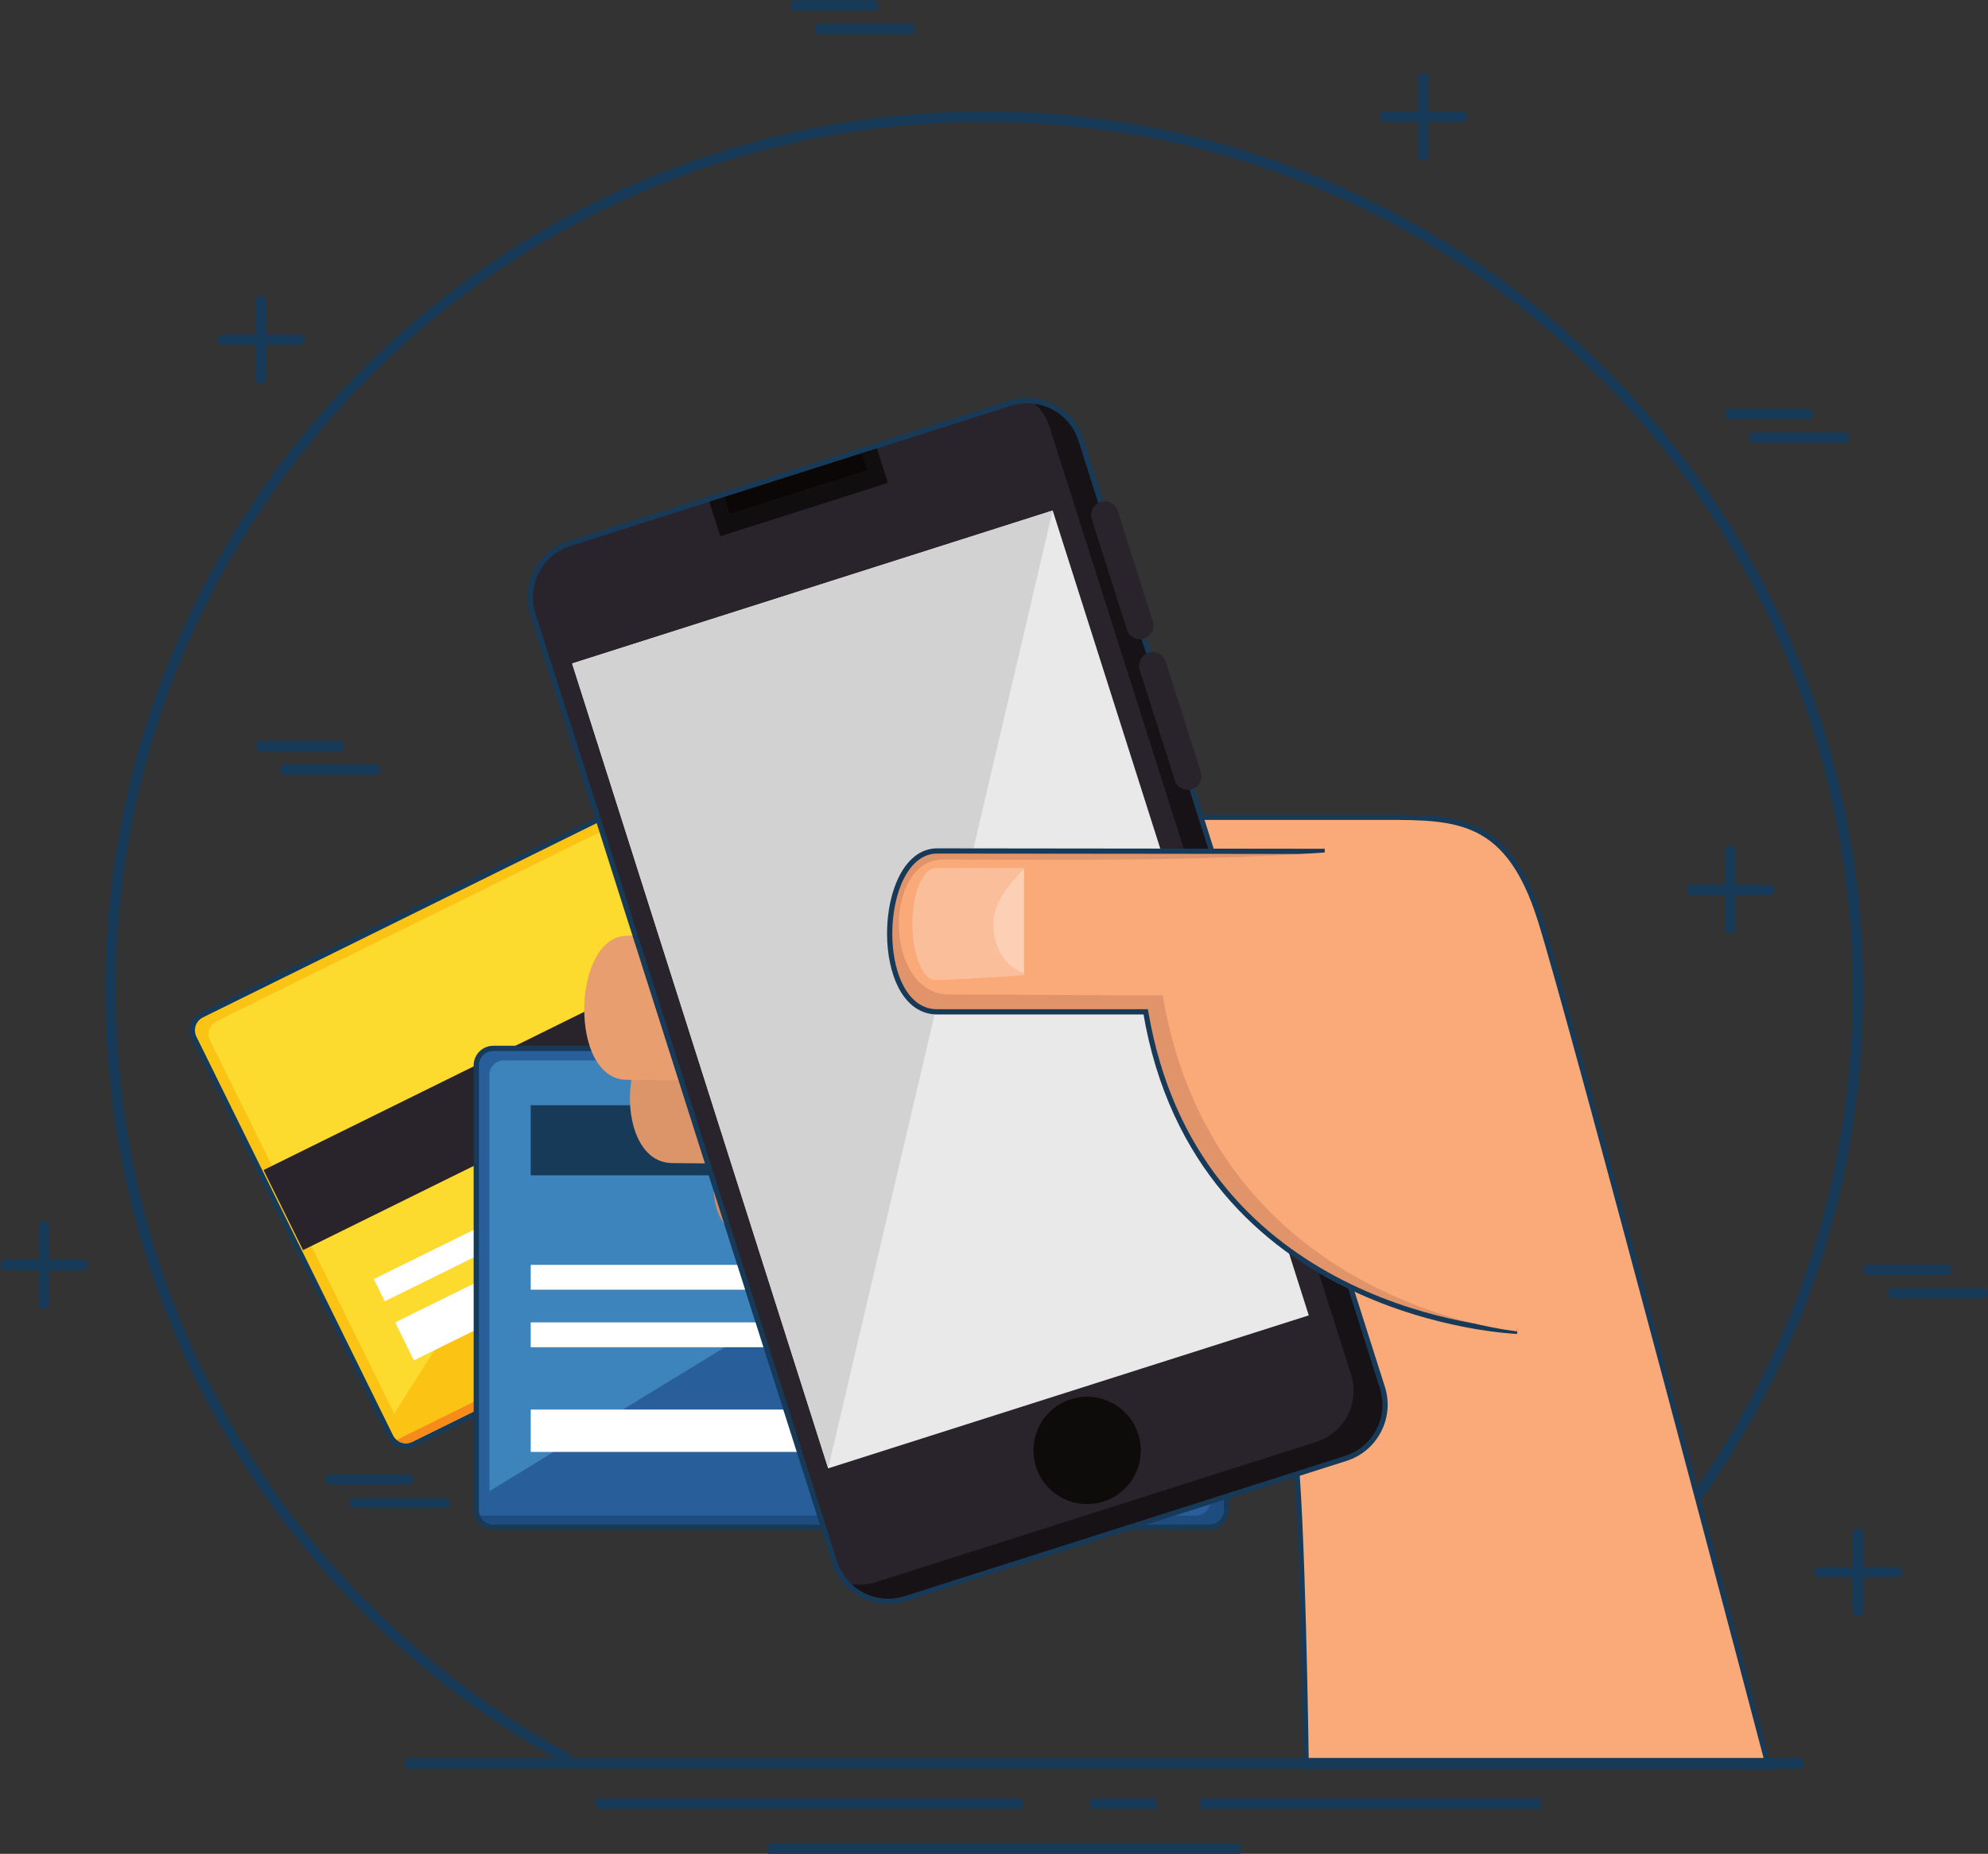 <?xml version="1.0" encoding="UTF-8"?><svg xmlns="http://www.w3.org/2000/svg" xmlns:xlink="http://www.w3.org/1999/xlink" height="354.1" preserveAspectRatio="xMidYMid meet" version="1.0" viewBox="27.9 27.2 379.8 354.1" width="379.8" zoomAndPan="magnify"><rect x="27.9" y="27.2" width="379.8" height="354.1" fill="#333333" stroke="none"/><defs><clipPath id="a"><path d="M 0 0 L 425.199 0 L 425.199 425.199 L 0 425.199 Z M 0 0"/></clipPath></defs><g><g clip-path="url(#a)"/><g><path d="M 295.668 364.23 C 348.18 335.848 383.859 280.297 383.859 216.41 C 383.859 123.672 308.676 48.488 215.938 48.488 C 123.195 48.488 48.016 123.672 48.012 216.41 C 48.016 280.297 83.691 335.848 136.203 364.23 L 137.156 362.473 C 85.266 334.422 50.012 279.535 50.016 216.41 C 50.016 170.59 68.582 129.117 98.609 99.086 C 128.641 69.059 170.113 50.488 215.938 50.488 C 261.758 50.488 303.23 69.059 333.262 99.086 C 363.289 129.117 381.859 170.59 381.859 216.41 C 381.859 279.535 346.605 334.422 294.719 362.469 L 295.668 364.23" fill="#183a59"/></g><g><path d="M 141.734 372.707 L 223.312 372.707 L 223.312 370.707 L 141.734 370.707 Z M 141.734 372.707" fill="#183a59"/></g><g><path d="M 236.328 372.707 L 248.844 372.707 L 248.844 370.707 L 236.328 370.707 Z M 236.328 372.707" fill="#183a59"/></g><g><path d="M 257.25 372.707 L 322.297 372.707 L 322.297 370.707 L 257.25 370.707 Z M 257.25 372.707" fill="#183a59"/></g><g><path d="M 174.664 381.355 L 264.957 381.355 L 264.957 379.355 L 174.664 379.355 Z M 174.664 381.355" fill="#183a59"/></g><g><path d="M 358.383 107.27 L 373.273 107.27 C 373.828 107.27 374.273 106.82 374.273 106.27 C 374.273 105.719 373.828 105.27 373.273 105.27 L 358.383 105.27 C 357.828 105.27 357.383 105.719 357.383 106.27 C 357.383 106.82 357.828 107.27 358.383 107.27" fill="#183a59"/></g><g><path d="M 363.035 111.758 L 380.258 111.758 C 380.809 111.758 381.258 111.312 381.258 110.758 C 381.258 110.207 380.809 109.758 380.258 109.758 L 363.035 109.758 C 362.484 109.758 362.035 110.207 362.035 110.758 C 362.035 111.312 362.484 111.758 363.035 111.758" fill="#183a59"/></g><g><path d="M 384.91 270.746 L 399.805 270.746 C 400.355 270.746 400.805 270.297 400.805 269.746 C 400.805 269.195 400.355 268.746 399.805 268.746 L 384.91 268.746 C 384.359 268.746 383.91 269.195 383.91 269.746 C 383.91 270.297 384.359 270.746 384.91 270.746" fill="#183a59"/></g><g><path d="M 389.562 275.234 L 406.785 275.234 C 407.336 275.234 407.785 274.789 407.785 274.234 C 407.785 273.684 407.336 273.234 406.785 273.234 L 389.562 273.234 C 389.012 273.234 388.562 273.684 388.562 274.234 C 388.562 274.789 389.012 275.234 389.562 275.234" fill="#183a59"/></g><g><path d="M 179.867 29.242 L 194.762 29.242 C 195.312 29.242 195.762 28.797 195.762 28.242 C 195.762 27.691 195.312 27.242 194.762 27.242 L 179.867 27.242 C 179.316 27.242 178.867 27.691 178.867 28.242 C 178.867 28.797 179.316 29.242 179.867 29.242" fill="#183a59"/></g><g><path d="M 184.523 33.734 L 201.742 33.734 C 202.297 33.734 202.742 33.285 202.742 32.734 C 202.742 32.184 202.297 31.734 201.742 31.734 L 184.523 31.734 C 183.969 31.734 183.523 32.184 183.523 32.734 C 183.523 33.285 183.969 33.734 184.523 33.734" fill="#183a59"/></g><g><path d="M 77.738 170.738 L 92.629 170.738 C 93.184 170.738 93.629 170.289 93.629 169.738 C 93.629 169.188 93.184 168.738 92.629 168.738 L 77.738 168.738 C 77.184 168.738 76.738 169.188 76.738 169.738 C 76.738 170.289 77.184 170.738 77.738 170.738" fill="#183a59"/></g><g><path d="M 82.391 175.227 L 99.609 175.227 C 100.164 175.227 100.609 174.781 100.609 174.227 C 100.609 173.676 100.164 173.227 99.609 173.227 L 82.391 173.227 C 81.84 173.227 81.391 173.676 81.391 174.227 C 81.391 174.781 81.84 175.227 82.391 175.227" fill="#183a59"/></g><g><path d="M 91 310.82 L 105.895 310.82 C 106.445 310.82 106.895 310.371 106.895 309.82 C 106.895 309.27 106.445 308.82 105.895 308.82 L 91 308.82 C 90.449 308.82 90 309.27 90 309.82 C 90 310.371 90.449 310.82 91 310.82" fill="#183a59"/></g><g><path d="M 95.656 315.309 L 112.875 315.309 C 113.43 315.309 113.875 314.863 113.875 314.309 C 113.875 313.758 113.43 313.309 112.875 313.309 L 95.656 313.309 C 95.102 313.309 94.656 313.758 94.656 314.309 C 94.656 314.863 95.102 315.309 95.656 315.309" fill="#183a59"/></g><g><path d="M 292.445 50.488 L 307.188 50.488 C 307.738 50.488 308.188 50.039 308.188 49.488 C 308.188 48.938 307.738 48.488 307.188 48.488 L 292.445 48.488 C 291.895 48.488 291.445 48.938 291.445 49.488 C 291.445 50.039 291.895 50.488 292.445 50.488" fill="#183a59"/></g><g><path d="M 298.816 42.117 L 298.816 56.859 C 298.816 57.41 299.266 57.859 299.816 57.859 C 300.367 57.859 300.816 57.41 300.816 56.859 L 300.816 42.117 C 300.816 41.566 300.367 41.117 299.816 41.117 C 299.266 41.117 298.816 41.566 298.816 42.117" fill="#183a59"/></g><g><path d="M 351.09 198.191 L 365.828 198.191 C 366.383 198.191 366.828 197.742 366.828 197.191 C 366.828 196.641 366.383 196.191 365.828 196.191 L 351.09 196.191 C 350.535 196.191 350.09 196.641 350.09 197.191 C 350.09 197.742 350.535 198.191 351.09 198.191" fill="#183a59"/></g><g><path d="M 357.461 189.82 L 357.461 204.559 C 357.461 205.113 357.906 205.559 358.461 205.559 C 359.012 205.559 359.461 205.113 359.461 204.559 L 359.461 189.82 C 359.461 189.27 359.012 188.82 358.461 188.82 C 357.906 188.82 357.461 189.27 357.461 189.82" fill="#183a59"/></g><g><path d="M 375.488 328.512 L 390.23 328.512 C 390.781 328.512 391.23 328.062 391.23 327.512 C 391.23 326.961 390.781 326.512 390.23 326.512 L 375.488 326.512 C 374.938 326.512 374.488 326.961 374.488 327.512 C 374.488 328.062 374.938 328.512 375.488 328.512" fill="#183a59"/></g><g><path d="M 381.859 320.141 L 381.859 334.879 C 381.859 335.434 382.305 335.879 382.859 335.879 C 383.41 335.879 383.859 335.434 383.859 334.879 L 383.859 320.141 C 383.859 319.59 383.41 319.141 382.859 319.141 C 382.305 319.141 381.859 319.59 381.859 320.141" fill="#183a59"/></g><g><path d="M 28.945 269.848 L 43.684 269.848 C 44.238 269.848 44.684 269.402 44.684 268.848 C 44.684 268.297 44.238 267.848 43.684 267.848 L 28.945 267.848 C 28.395 267.848 27.945 268.297 27.945 268.848 C 27.945 269.402 28.395 269.848 28.945 269.848" fill="#183a59"/></g><g><path d="M 35.316 261.48 L 35.316 276.219 C 35.316 276.77 35.762 277.219 36.316 277.219 C 36.867 277.219 37.316 276.77 37.316 276.219 L 37.316 261.48 C 37.316 260.93 36.867 260.48 36.316 260.48 C 35.762 260.48 35.316 260.93 35.316 261.48" fill="#183a59"/></g><g><path d="M 70.367 93.07 L 85.105 93.07 C 85.66 93.07 86.105 92.621 86.105 92.07 C 86.105 91.516 85.66 91.07 85.105 91.07 L 70.367 91.07 C 69.816 91.07 69.367 91.516 69.367 92.07 C 69.367 92.621 69.816 93.07 70.367 93.07" fill="#183a59"/></g><g><path d="M 76.738 84.699 L 76.738 99.438 C 76.738 99.992 77.184 100.438 77.738 100.438 C 78.289 100.438 78.738 99.992 78.738 99.438 L 78.738 84.699 C 78.738 84.148 78.289 83.699 77.738 83.699 C 77.184 83.699 76.738 84.148 76.738 84.699" fill="#183a59"/></g><g><path d="M 105.453 303.383 C 104.203 303.383 103.086 302.688 102.535 301.566 L 64.977 225.434 C 64.594 224.652 64.535 223.773 64.812 222.949 C 65.094 222.129 65.676 221.465 66.453 221.078 L 189.129 160.566 C 189.582 160.344 190.066 160.23 190.566 160.23 C 191.812 160.23 192.93 160.926 193.48 162.043 L 231.039 238.18 C 231.832 239.785 231.168 241.738 229.562 242.531 L 106.887 303.047 C 106.434 303.27 105.953 303.383 105.453 303.383" fill="#fbc313"/></g><g><path d="M 190.566 159.73 C 189.988 159.73 189.43 159.859 188.906 160.117 L 66.234 220.629 C 65.336 221.074 64.664 221.84 64.34 222.789 C 64.02 223.738 64.086 224.754 64.531 225.652 L 102.086 301.789 C 102.723 303.078 104.012 303.883 105.453 303.883 C 106.027 303.883 106.586 303.75 107.109 303.492 L 229.781 242.98 C 231.637 242.066 232.402 239.812 231.484 237.961 L 193.93 161.82 C 193.293 160.531 192.004 159.73 190.566 159.73 M 190.566 160.73 C 191.578 160.73 192.555 161.293 193.035 162.266 L 230.59 238.402 C 231.262 239.762 230.703 241.41 229.34 242.086 L 106.664 302.598 C 106.273 302.789 105.859 302.883 105.453 302.883 C 104.438 302.883 103.461 302.316 102.98 301.348 L 65.426 225.211 C 64.754 223.848 65.312 222.199 66.676 221.527 L 189.352 161.016 C 189.742 160.82 190.156 160.73 190.566 160.73" fill="#183a59"/></g><g><path d="M 103.211 297.246 L 87.395 265.191 L 118.391 249.902 L 118.391 262.094 L 99.305 271.512 L 101.402 275.766 L 118.391 267.387 L 118.391 272.379 L 103.387 279.781 L 106.965 287.039 L 110.887 285.105 L 103.211 297.246 M 79.852 249.898 L 68.031 225.934 C 67.359 224.57 67.918 222.922 69.281 222.25 L 142.449 186.16 L 148.746 205.953 L 147.664 205.953 C 142.242 205.953 139.422 213.34 139.523 220.461 L 126.371 226.949 L 122.141 226.949 C 120.074 226.949 118.391 228.633 118.391 230.699 L 118.391 230.887 L 79.852 249.898" fill="#fdda2e"/></g><g><path d="M 189.352 161.016 L 189.309 161.035 C 189.59 161.273 189.828 161.57 190 161.922 L 227.559 238.059 C 228.23 239.422 227.672 241.066 226.309 241.738 L 103.676 302.234 C 104.484 302.914 105.656 303.098 106.664 302.598 L 229.34 242.086 C 230.703 241.41 231.262 239.762 230.59 238.402 L 193.035 162.266 C 192.359 160.902 190.715 160.344 189.352 161.016" fill="#f68b1b"/></g><g><path d="M 213.195 203.137 L 85.793 265.98 L 78.25 250.688 L 205.652 187.844 L 213.195 203.137" fill="#29242c"/></g><g><path d="M 216.984 232.77 L 106.965 287.039 L 103.387 279.781 L 213.402 225.512 L 216.984 232.77" fill="#fff"/></g><g><path d="M 175.195 239.363 L 101.402 275.766 L 99.305 271.512 L 173.098 235.109 L 175.195 239.363" fill="#fff"/></g><g><path d="M 194.652 189.895 L 169.457 202.324 L 162.934 189.098 L 188.125 176.668 L 194.652 189.895" fill="#fff"/></g><g><path d="M 122.141 318.848 C 120.348 318.848 118.891 317.387 118.891 315.598 L 118.891 230.699 C 118.891 228.906 120.348 227.449 122.141 227.449 L 258.93 227.449 C 260.723 227.449 262.18 228.906 262.18 230.699 L 262.18 315.598 C 262.18 317.387 260.723 318.848 258.93 318.848 L 122.141 318.848" fill="#285e9a"/></g><g><path d="M 258.93 226.949 L 122.141 226.949 C 120.074 226.949 118.391 228.633 118.391 230.699 L 118.391 315.598 C 118.391 317.664 120.074 319.348 122.141 319.348 L 258.93 319.348 C 260.996 319.348 262.68 317.664 262.68 315.598 L 262.68 230.699 C 262.68 228.633 260.996 226.949 258.93 226.949 M 258.93 227.949 C 260.445 227.949 261.68 229.18 261.68 230.699 L 261.68 315.598 C 261.68 317.113 260.445 318.348 258.93 318.348 L 122.141 318.348 C 120.621 318.348 119.391 317.113 119.391 315.598 L 119.391 230.699 C 119.391 229.18 120.621 227.949 122.141 227.949 L 258.93 227.949" fill="#183a59"/></g><g><path d="M 121.406 312.02 L 121.406 232.5 C 121.406 230.98 122.641 229.75 124.156 229.75 L 141.773 229.75 C 143.117 232.004 145.07 233.465 147.664 233.465 C 149.484 233.465 152.977 233.512 157.543 233.594 L 172.551 280.758 L 121.406 312.02" fill="#3d83bc"/></g><g><path d="M 258.93 227.949 L 258.883 227.949 C 259.031 228.285 259.109 228.656 259.109 229.051 L 259.109 313.945 C 259.109 315.465 257.883 316.695 256.359 316.695 L 119.621 316.695 C 120.047 317.668 121.016 318.348 122.141 318.348 L 258.93 318.348 C 260.445 318.348 261.68 317.113 261.68 315.598 L 261.68 230.699 C 261.68 229.18 260.445 227.949 258.93 227.949" fill="#1f4c7f"/></g><g><path d="M 251.895 284.973 C 251.895 286.492 250.75 287.727 249.344 287.727 L 222.309 287.727 C 220.898 287.727 219.758 286.492 219.758 284.973 L 219.758 261.32 C 219.758 259.805 220.898 258.57 222.309 258.57 L 249.344 258.57 C 250.75 258.57 251.895 259.805 251.895 261.32 L 251.895 284.973" fill="#fccb06"/></g><g><path d="M 250.098 258.691 C 250.484 259.176 250.723 259.805 250.723 260.496 L 250.723 284.148 C 250.723 285.668 249.582 286.898 248.172 286.898 L 221.141 286.898 C 220.879 286.898 220.625 286.855 220.387 286.777 C 220.855 287.359 221.539 287.727 222.309 287.727 L 249.344 287.727 C 250.75 287.727 251.895 286.492 251.895 284.973 L 251.895 261.32 C 251.895 260.086 251.137 259.039 250.098 258.691" fill="#f8a30d"/></g><g><path d="M 226.406 287.727 L 224.203 287.727 L 224.203 258.57 L 226.406 258.57 L 226.406 287.727" fill="#f68b11"/></g><g><path d="M 227.965 267.281 L 225.305 267.281 L 225.305 265.082 L 227.965 265.082 L 227.965 267.281" fill="#f68b11"/></g><g><path d="M 227.965 281.355 L 225.305 281.355 L 225.305 279.152 L 227.965 279.152 L 227.965 281.355" fill="#f68b11"/></g><g><path d="M 247.398 287.727 L 245.199 287.727 L 245.199 258.57 L 247.398 258.57 L 247.398 287.727" fill="#f68b11"/></g><g><path d="M 234.016 287.727 L 231.812 287.727 L 231.812 276.586 L 234.016 276.586 L 234.016 287.727" fill="#f68b11"/></g><g><path d="M 234.016 269.504 L 231.812 269.504 L 231.812 258.57 L 234.016 258.57 L 234.016 269.504" fill="#f68b11"/></g><g><path d="M 240.707 287.727 L 238.508 287.727 L 238.508 276.586 L 240.707 276.586 L 240.707 287.727" fill="#f68b11"/></g><g><path d="M 240.707 269.504 L 238.508 269.504 L 238.508 258.57 L 240.707 258.57 L 240.707 269.504" fill="#f68b11"/></g><g><path d="M 246.301 267.281 L 243.641 267.281 L 243.641 265.082 L 246.301 265.082 L 246.301 267.281" fill="#f68b11"/></g><g><path d="M 246.301 281.355 L 243.641 281.355 L 243.641 279.152 L 246.301 279.152 L 246.301 281.355" fill="#f68b11"/></g><g><path d="M 228.652 283.969 L 227.277 283.969 L 227.277 263.109 L 228.652 263.109 L 228.652 283.969" fill="#f68b11"/></g><g><path d="M 244.328 283.969 L 242.953 283.969 L 242.953 263.109 L 244.328 263.109 L 244.328 283.969" fill="#f68b11"/></g><g><path d="M 241.258 277.688 L 230.875 277.688 L 230.875 275.484 L 241.258 275.484 L 241.258 277.688" fill="#f68b11"/></g><g><path d="M 241.258 270.605 L 230.875 270.605 L 230.875 268.402 L 241.258 268.402 L 241.258 270.605" fill="#f68b11"/></g><g><path d="M 209.789 251.691 L 129.293 251.691 L 129.293 238.309 L 209.789 238.309 L 209.789 251.691" fill="#183a59"/></g><g><path d="M 209.789 273.539 L 129.293 273.539 L 129.293 268.797 L 209.789 268.797 L 209.789 273.539" fill="#fff"/></g><g><path d="M 204.469 304.527 L 129.293 304.527 L 129.293 296.434 L 204.469 296.434 L 204.469 304.527" fill="#fff"/></g><g><path d="M 179.715 284.527 L 129.293 284.527 L 129.293 279.781 L 179.715 279.781 L 179.715 284.527" fill="#fff"/></g><g><path d="M 243.816 246.086 C 244.078 245.273 225.301 245.543 225.602 244.68 L 171.359 244.68 C 162.25 244.68 161.574 263.488 171.359 263.488 C 180.078 263.488 232.613 264.461 243.574 264.672 C 246.457 259.039 241.926 252.004 243.816 246.086" fill="#ce8c62"/></g><g><path d="M 239.59 225.801 C 239.891 224.703 218.328 225.066 218.672 223.898 L 156.383 223.898 C 145.918 223.898 145.145 249.355 156.383 249.355 C 166.395 249.355 226.727 250.672 239.312 250.957 C 242.625 243.332 237.418 233.812 239.59 225.801" fill="#db9568"/></g><g><path d="M 230.875 208.008 C 231.172 206.82 209.609 207.215 209.953 205.953 L 147.664 205.953 C 137.199 205.953 136.426 233.465 147.664 233.465 C 157.672 233.465 218.008 234.887 230.594 235.199 C 233.906 226.961 228.699 216.668 230.875 208.008" fill="#e89e6f"/></g><g><path d="M 277.445 364.645 L 277.438 364.148 C 277.434 363.664 276.785 315.66 275.18 303.32 C 244.398 286.703 221.82 249.906 220.117 213.609 C 216.023 213.578 206.09 213.211 195.594 212.82 C 182.918 212.352 168.547 211.82 162.484 211.82 C 159.734 211.82 157.461 210.289 155.906 207.395 C 154.574 204.922 153.844 201.562 153.844 197.93 C 153.844 190.66 156.812 183.305 162.484 183.305 L 292.695 183.305 C 306.172 183.305 315.91 183.305 322.09 202.668 C 328.02 221.238 365.238 362.59 365.613 364.016 L 365.781 364.645 L 277.445 364.645" fill="#f9aa78"/></g><g><path d="M 292.695 182.805 L 162.484 182.805 C 156.484 182.805 153.344 190.414 153.344 197.93 C 153.344 201.641 154.098 205.086 155.465 207.633 C 157.113 210.699 159.539 212.32 162.484 212.32 C 168.539 212.32 182.902 212.852 195.578 213.32 C 205.688 213.695 215.281 214.051 219.641 214.105 C 220.566 232.027 226.473 250.172 236.742 266.645 C 246.688 282.598 260.156 295.715 274.715 303.641 C 276.293 316.336 276.934 363.672 276.938 364.156 L 276.949 365.145 L 366.43 365.145 L 366.098 363.891 C 365.723 362.465 328.496 221.098 322.566 202.516 C 316.273 182.805 306.387 182.805 292.695 182.805 M 292.695 183.805 C 306.453 183.805 315.621 184.043 321.613 202.816 C 327.605 221.594 365.133 364.145 365.133 364.145 L 277.938 364.145 C 277.938 364.145 277.293 315.094 275.641 303.004 C 245.996 287.113 222.164 250.492 220.594 213.109 C 212.457 213.109 173.723 211.32 162.484 211.32 C 151.246 211.32 152.023 183.805 162.484 183.805 C 170.305 183.805 251.961 183.805 292.695 183.805" fill="#183a59"/></g><g><path d="M 197.586 333.047 C 192.879 333.047 188.758 330.031 187.328 325.539 L 129.723 144.527 C 128.852 141.789 129.098 138.871 130.422 136.316 C 131.742 133.762 133.98 131.875 136.719 131.004 L 220.867 104.227 C 221.93 103.887 223.027 103.715 224.137 103.715 C 228.844 103.715 232.965 106.73 234.395 111.223 L 291.996 292.234 C 292.867 294.973 292.621 297.891 291.301 300.445 C 289.977 303 287.742 304.887 285 305.762 L 200.855 332.535 C 199.793 332.875 198.691 333.047 197.586 333.047" fill="#29242c"/></g><g><path d="M 224.137 103.215 C 222.977 103.215 221.828 103.395 220.715 103.75 L 136.566 130.527 C 133.699 131.438 131.359 133.414 129.977 136.086 C 128.594 138.762 128.336 141.812 129.246 144.68 L 186.852 325.691 C 188.348 330.391 192.66 333.547 197.586 333.547 C 198.742 333.547 199.895 333.367 201.008 333.012 L 285.152 306.238 C 288.02 305.324 290.359 303.348 291.742 300.676 C 293.125 298.004 293.387 294.949 292.473 292.082 L 234.871 111.07 C 233.375 106.371 229.062 103.215 224.137 103.215 M 224.137 104.215 C 228.484 104.215 232.527 107.004 233.918 111.371 L 291.52 292.387 C 293.238 297.789 290.254 303.562 284.848 305.285 L 200.703 332.062 C 199.668 332.391 198.617 332.547 197.586 332.547 C 193.234 332.547 189.195 329.758 187.805 325.391 L 130.199 144.379 C 128.48 138.973 131.469 133.199 136.871 131.48 L 221.02 104.703 C 222.055 104.371 223.105 104.215 224.137 104.215" fill="#183a59"/></g><g><path d="M 197.594 332.547 C 194.969 332.547 192.461 331.531 190.574 329.77 C 191.078 329.848 191.594 329.887 192.109 329.887 C 193.129 329.887 194.164 329.734 195.191 329.406 L 279.336 302.629 C 284.742 300.91 287.727 295.137 286.008 289.73 L 279.613 269.629 C 281.492 270.754 283.379 271.77 285.25 272.688 L 291.52 292.387 C 291.848 293.418 292.004 294.469 292.008 295.496 C 292.008 299.852 289.219 303.895 284.848 305.285 L 200.703 332.062 C 200.551 332.109 200.395 332.156 200.242 332.195 C 199.359 332.434 198.469 332.547 197.594 332.547 M 258.871 189.793 C 257.352 189.789 255.793 189.789 254.203 189.785 L 228.406 108.719 C 227.852 106.984 226.879 105.5 225.633 104.34 C 229.336 104.891 232.594 107.438 233.863 111.207 C 233.863 111.211 233.863 111.215 233.867 111.215 C 233.867 111.223 233.867 111.227 233.871 111.23 C 233.871 111.234 233.871 111.238 233.875 111.242 C 233.875 111.246 233.879 111.25 233.879 111.254 C 233.879 111.258 233.883 111.262 233.883 111.266 C 233.883 111.27 233.887 111.273 233.887 111.277 C 233.887 111.281 233.891 111.285 233.891 111.289 C 233.891 111.293 233.895 111.297 233.895 111.301 C 233.895 111.305 233.898 111.309 233.898 111.316 C 233.898 111.316 233.898 111.32 233.902 111.324 C 233.902 111.328 233.906 111.336 233.906 111.34 C 233.906 111.344 233.906 111.348 233.91 111.348 C 233.91 111.355 233.914 111.363 233.918 111.371 L 258.871 189.793" fill="#161215"/></g><g><path d="M 200.242 332.195 C 200.395 332.156 200.551 332.109 200.703 332.062 L 284.848 305.285 C 289.219 303.895 292.008 299.852 292.008 295.496 C 292.008 299.852 289.219 303.895 284.848 305.285 L 200.703 332.062 C 200.551 332.109 200.395 332.156 200.242 332.195 M 233.918 111.371 C 233.914 111.363 233.91 111.355 233.91 111.348 C 233.91 111.355 233.914 111.363 233.918 111.371 M 233.906 111.34 C 233.906 111.336 233.902 111.328 233.902 111.324 C 233.902 111.328 233.906 111.336 233.906 111.34 M 233.898 111.316 C 233.898 111.309 233.895 111.305 233.895 111.301 C 233.895 111.305 233.898 111.309 233.898 111.316 M 233.891 111.289 C 233.891 111.285 233.887 111.281 233.887 111.277 C 233.887 111.281 233.891 111.285 233.891 111.289 M 233.883 111.266 C 233.883 111.262 233.879 111.258 233.879 111.254 C 233.879 111.258 233.883 111.262 233.883 111.266 M 233.875 111.242 C 233.871 111.238 233.871 111.234 233.871 111.23 C 233.871 111.234 233.871 111.238 233.875 111.242 M 233.867 111.215 C 233.863 111.215 233.863 111.211 233.863 111.207 C 233.863 111.211 233.863 111.215 233.867 111.215" fill="#0a1a28"/></g><g><path d="M 248.16 145.902 C 248.598 147.277 247.836 148.742 246.465 149.18 C 245.094 149.617 243.629 148.855 243.191 147.484 L 236.473 126.371 C 236.039 125 236.797 123.535 238.164 123.098 C 239.539 122.66 241.004 123.418 241.441 124.789 L 248.16 145.902" fill="#29242c"/></g><g><path d="M 257.316 174.676 C 257.754 176.047 256.992 177.516 255.621 177.953 C 254.25 178.387 252.785 177.629 252.348 176.258 L 245.629 155.145 C 245.191 153.773 245.949 152.305 247.32 151.867 C 248.695 151.434 250.16 152.191 250.598 153.562 L 257.316 174.676" fill="#29242c"/></g><g><path d="M 277.938 278.445 L 186.121 307.664 L 137.203 153.93 L 229.016 124.711 L 277.938 278.445" fill="#e9e9e9"/></g><g><path d="M 186.121 307.664 L 137.203 153.93 L 229.016 124.711 Z M 186.121 307.664" fill="#d3d2d2"/></g><g><path d="M 165.504 129.629 L 163.41 123.035 L 195.426 112.848 L 197.523 119.438 L 165.504 129.629 M 192.602 113.746 L 166.234 122.137 L 167.281 125.434 L 193.648 117.043 L 192.602 113.746" fill="#110e0f"/></g><g><path d="M 163.41 123.035 L 195.426 112.848 L 163.41 123.035" fill="#06121b"/></g><g><path d="M 167.281 125.434 L 166.234 122.137 L 192.602 113.746 L 193.648 117.043 L 167.281 125.434" fill="#0b0707"/></g><g><path d="M 235.586 314.492 C 231.242 314.492 227.207 311.707 225.82 307.348 C 224.102 301.949 227.086 296.184 232.48 294.465 C 233.512 294.137 234.562 293.98 235.59 293.98 C 239.938 293.98 243.973 296.766 245.359 301.129 C 247.074 306.523 244.094 312.289 238.699 314.008 C 237.664 314.336 236.617 314.492 235.586 314.492" fill="#0e0b0b"/></g><g><path d="M 317.762 281.492 C 317.762 281.492 256.734 279.328 246.781 220.469 C 237.691 220.469 219.512 220.469 206.961 220.469 C 194.41 220.469 195.277 189.738 206.961 189.738 C 218.648 189.738 280.988 189.82 280.988 189.82 L 317.762 281.492" fill="#e1946a"/></g><g><path d="M 317.781 280.996 C 317.777 280.992 317.551 280.984 317.109 280.957 C 313.777 280.734 298.598 279.285 283.137 271.043 C 267.668 262.793 251.918 247.812 247.273 220.383 L 247.203 219.969 L 246.781 219.969 C 237.691 219.969 219.512 219.969 206.961 219.969 C 205.52 219.965 204.297 219.539 203.23 218.785 C 201.637 217.652 200.41 215.738 199.594 213.395 C 198.777 211.055 198.367 208.293 198.367 205.512 C 198.367 201.672 199.148 197.789 200.629 194.922 C 201.367 193.488 202.281 192.309 203.336 191.5 C 204.395 190.688 205.586 190.238 206.961 190.238 C 212.805 190.238 231.312 190.258 248.355 190.277 C 265.402 190.301 280.988 190.32 280.988 190.32 L 280.988 189.32 C 280.988 189.32 218.648 189.238 206.961 189.238 C 205.363 189.234 203.93 189.777 202.727 190.707 C 200.918 192.098 199.594 194.32 198.703 196.926 C 197.816 199.531 197.371 202.531 197.367 205.512 C 197.371 209.348 198.109 213.156 199.664 216.055 C 200.441 217.504 201.43 218.73 202.648 219.598 C 203.867 220.469 205.32 220.969 206.961 220.969 C 219.512 220.969 237.691 220.969 246.781 220.969 L 246.781 220.469 L 246.289 220.551 C 251.285 250.156 269.191 265.57 285.789 273.504 C 302.391 281.449 317.703 281.992 317.742 281.992 L 317.781 280.996" fill="#183a59"/></g><g><path d="M 317.762 281.492 C 317.762 281.492 259.98 276.191 250.023 217.328 C 240.938 217.328 221.836 217.168 209.285 217.168 C 196.734 217.168 196.465 191.359 208.148 191.359 C 216.566 191.359 267.555 192.172 292.223 188.926 C 302.801 188.742 311.27 189.738 311.27 189.738 L 317.762 281.492" fill="#f9aa78"/></g><g><path d="M 223.52 213.496 C 223.52 213.496 209.125 214.398 206.664 214.398 C 204.203 214.398 202.207 209.605 202.207 203.699 C 202.207 197.789 204.203 193 206.664 193 C 207.977 193 223.52 193 223.52 193 L 223.52 213.496" fill="#fabe9b"/></g><g><path d="M 223.52 213.109 C 220.73 212.043 218.797 209.801 217.984 206.441 C 216.637 200.863 219.848 196.91 223.52 193.242 L 223.52 213.109" fill="#fcd0b4"/></g><g><path d="M 105.289 364.98 L 372.391 364.98 L 372.391 362.98 L 105.289 362.98 Z M 105.289 364.98" fill="#183a59"/></g></g></svg>
